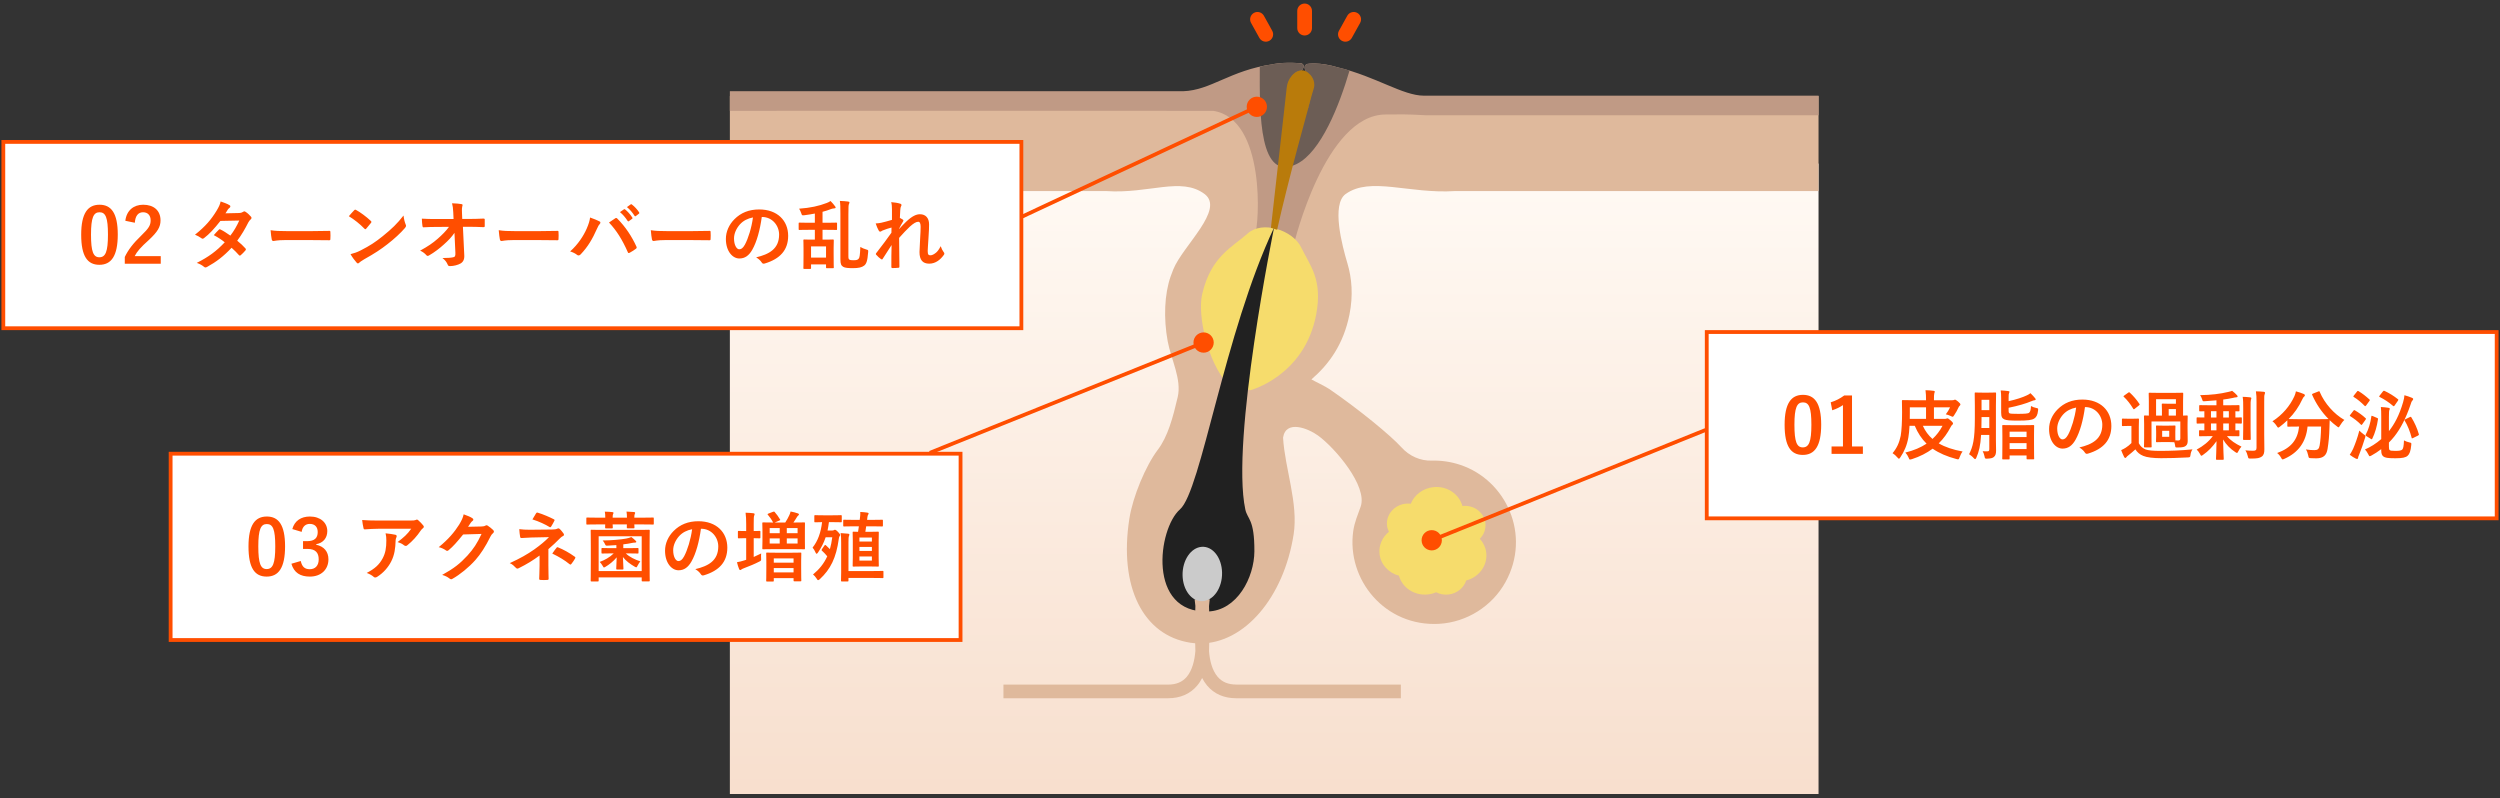 <svg width="526" height="168" viewBox="0 0 526 168" fill="none" xmlns="http://www.w3.org/2000/svg">
<rect x="0" y="0" width="526" height="168" fill="#333333" stroke="none"/>
<path d="M382.62 34.418H153.564V167.058H382.62V34.418Z" fill="url(#paint0_linear_858_12878)"/>
<path d="M283.132 40.819C288.3 37.099 296.428 40.819 306.108 40.203H382.62V20.211H311.204C299.876 20.211 286.428 20.707 279.388 25.403C279.412 25.435 270.26 25.675 270.092 23.467C269.956 21.715 241.356 20.211 236.716 20.211H153.564V40.203H232.764C241.692 40.819 248.54 37.139 253.436 40.819C257.772 44.075 248.884 51.675 246.852 56.699C246.66 57.179 246.468 57.675 246.292 58.187C245.012 61.875 244.78 66.891 245.684 71.819C246.38 75.587 248.668 79.819 247.788 83.547C246.78 87.851 245.724 91.827 243.62 94.603C241.044 98.003 238.34 104.491 237.62 109.123C235.38 123.459 240.484 133.675 250.436 135.227C251.116 135.331 251.812 135.387 252.5 135.387C261.82 135.387 270.1 125.731 272.18 112.435C273.204 105.907 270.332 98.587 269.956 92.075C270.556 88.235 275.292 90.155 277.332 91.651C280.916 94.267 287.788 102.299 286.284 106.595C285.708 108.235 284.988 109.883 284.724 111.715C283.268 121.947 291.428 131.923 302.828 131.251C308.612 130.907 313.932 127.563 316.74 122.499C322.236 112.595 316.924 101.011 307.204 97.795C305.212 97.139 303.212 96.859 301.26 96.915C298.812 96.987 296.524 95.947 294.876 94.131C292.556 91.571 285.9 86.123 279.732 81.883C278.876 81.291 276.476 80.163 275.924 79.827C279.668 76.603 282.676 72.411 283.924 66.195C284.732 62.163 284.436 58.539 283.492 55.387C282.412 51.763 280.068 43.019 283.132 40.811V40.819ZM266.276 53.251C266.332 53.179 266.372 53.115 266.428 53.043C266.372 53.251 266.324 53.387 266.276 53.251Z" fill="#DFB99C"/>
<path d="M299.596 20.13C295.172 20.13 289.556 16.138 281.556 14.194H281.572C277.484 12.97 275.084 13.442 275.084 13.442C273.924 13.826 274.82 15.114 274.82 15.114C276.132 15.698 276.268 17.338 276.372 17.874L275.18 22.906L270.444 22.762L270.996 17.946C270.996 17.946 271.852 14.778 273.82 14.922C273.82 14.922 274.9 13.762 273.82 13.322C273.82 13.322 270.652 12.962 267.74 13.506L267.756 13.522C258.78 14.802 254.796 19.01 248.916 19.194H153.564V23.322C153.564 23.322 255.012 23.282 255.26 23.322C266.348 25.01 264.996 47.25 264.012 49.578L272.244 51.37C272.244 51.37 278.748 24.114 291.532 24.09C294.884 24.09 295.268 23.978 300.124 24.258H382.628V20.13H299.596Z" fill="#C09A85"/>
<path d="M272.868 34.482C277.916 31.962 281.78 22.242 283.94 14.85C282.82 14.474 282.78 14.498 281.548 14.202H281.564C277.476 12.978 275.076 13.45 275.076 13.45C273.916 13.834 274.812 15.122 274.812 15.122C276.124 15.706 276.26 17.346 276.364 17.882L275.172 22.914L270.436 22.77L270.988 17.954C270.988 17.954 271.844 14.786 273.812 14.93C273.812 14.93 274.892 13.77 273.812 13.33C273.812 13.33 270.644 12.97 267.732 13.514L267.748 13.53C266.796 13.666 265.908 13.842 265.06 14.034C265.004 24.162 264.932 38.45 272.876 34.482H272.868Z" fill="#6C5D55"/>
<path d="M312.54 110.147C312.316 107.867 310.172 106.219 307.764 106.451C307.74 106.451 307.716 106.459 307.684 106.459C307.004 103.939 304.468 102.211 301.628 102.491C299.388 102.715 297.58 104.123 296.828 105.987C296.492 105.947 296.148 105.931 295.796 105.971C293.38 106.211 291.604 108.251 291.828 110.523C291.876 111.011 292.02 111.467 292.228 111.883C290.868 112.995 290.068 114.691 290.252 116.499C290.476 118.763 292.156 120.547 294.34 121.123C295.028 123.635 297.564 125.355 300.388 125.075C301.02 125.011 301.612 124.843 302.156 124.611C302.908 124.995 303.78 125.187 304.7 125.091C306.524 124.907 307.988 123.699 308.492 122.131C311.14 121.443 312.98 119.043 312.716 116.379C312.604 115.219 312.1 114.187 311.348 113.371C312.188 112.523 312.652 111.363 312.532 110.131L312.54 110.147Z" fill="#F6DC6C"/>
<path d="M263.092 82.099C263.092 82.099 274.508 79.099 276.932 66.139C278.308 58.747 275.628 55.915 273.772 52.067C271.996 48.387 265.612 46.371 262.556 49.091C259.244 52.043 254.788 53.923 252.94 61.875C251.884 66.435 254.172 76.235 258.124 80.563L263.092 82.099Z" fill="#F6DC6C"/>
<path d="M268.076 47.859C257.54 70.195 252.732 103.267 248.26 107.179C243.612 111.243 241.34 129.035 254.124 128.659C260.284 128.475 263.9 121.523 263.924 115.979C263.948 109.115 262.468 109.323 262.012 107.179C258.916 92.659 268.076 47.859 268.076 47.859Z" fill="#212121"/>
<path d="M260.14 144.033C258.42 144.033 257.124 143.497 256.188 142.393C254.996 140.985 254.524 138.905 254.38 137.001C254.468 135.761 254.444 128.433 254.38 127.537C254.444 126.689 254.532 126.129 254.532 126.113L254.244 126.065C254.212 125.833 254.188 125.681 254.18 125.641L252.94 125.849L251.7 125.641C251.7 125.641 251.668 125.833 251.636 126.065L251.348 126.113C251.404 126.457 251.46 126.929 251.508 127.473C251.444 128.369 251.42 135.713 251.508 136.961C251.348 138.937 250.86 141.025 249.7 142.393C248.764 143.505 247.468 144.041 245.74 144.041H211.124V146.913H245.74C248.324 146.913 250.388 146.017 251.884 144.249C252.3 143.761 252.636 143.225 252.932 142.657C253.228 143.225 253.572 143.761 253.98 144.249C255.476 146.017 257.548 146.913 260.124 146.913H294.74V144.041H260.124L260.14 144.033Z" fill="#DFB99C"/>
<path d="M257.124 120.498C257.18 123.658 255.364 126.33 253.068 126.482C250.772 126.634 248.868 124.194 248.812 121.034C248.756 117.874 250.572 115.202 252.868 115.05C255.164 114.898 257.068 117.338 257.124 120.498Z" fill="#CBCBCB"/>
<path d="M276.524 17.834C276.532 17.162 276.308 16.522 275.868 15.954C275.572 15.57 275.076 15.122 274.636 14.938C273.596 14.506 272.484 15.114 271.804 15.922C271.132 16.706 270.836 17.482 270.716 18.506C270.66 19.01 270.604 19.522 270.548 20.026C270.372 21.594 270.196 23.17 270.02 24.738C269.788 26.762 269.564 28.786 269.332 30.81C269.092 32.938 268.852 35.066 268.612 37.194C268.396 39.082 268.188 40.97 267.972 42.858C267.828 44.162 267.676 45.466 267.532 46.762C267.492 47.154 267.444 47.538 267.404 47.93L268.708 48.346C269.332 45.53 270.012 42.722 270.716 39.922C271.452 36.978 272.212 34.05 272.996 31.114C273.668 28.578 274.356 26.05 275.052 23.514C275.492 21.914 275.884 20.29 276.388 18.714C276.484 18.41 276.532 18.114 276.54 17.826L276.524 17.834Z" fill="#B97B0B"/>
<path d="M274.492 0.746C273.636 0.746 272.94 1.442 272.94 2.298V5.914C272.94 6.77 273.636 7.466 274.492 7.466C275.348 7.466 276.044 6.77 276.044 5.914V2.298C276.044 1.442 275.348 0.746 274.492 0.746Z" fill="#FF4E00"/>
<path d="M285.572 2.715C284.828 2.299 283.884 2.571 283.468 3.315L281.716 6.475C281.3 7.219 281.572 8.163 282.316 8.579C283.06 8.995 284.004 8.723 284.42 7.979L286.172 4.819C286.588 4.075 286.316 3.131 285.572 2.715Z" fill="#FF4E00"/>
<path d="M263.82 2.715C264.564 2.299 265.508 2.571 265.924 3.315L267.676 6.475C268.092 7.219 267.82 8.163 267.076 8.579C266.332 8.995 265.388 8.723 264.972 7.979L263.22 4.819C262.804 4.075 263.076 3.131 263.82 2.715Z" fill="#FF4E00"/>
<rect x="-0.4" y="0.4" width="166.2" height="39.2" transform="matrix(-1 0 0 1 524.9 69.459)" fill="white"/>
<rect x="-0.4" y="0.4" width="166.2" height="39.2" transform="matrix(-1 0 0 1 524.9 69.459)" stroke="#FF4E00" stroke-width="0.8"/>
<path d="M379.339 83.075C381.803 83.075 383.179 84.835 383.179 89.347C383.179 93.875 381.803 95.715 379.307 95.715C376.795 95.715 375.483 93.907 375.483 89.379C375.483 84.851 376.875 83.075 379.339 83.075ZM379.339 84.659C378.091 84.659 377.547 85.747 377.547 89.363C377.547 92.963 378.043 94.131 379.307 94.131C380.603 94.131 381.115 92.947 381.115 89.363C381.115 85.763 380.619 84.659 379.339 84.659ZM389.663 83.203V93.939H391.951V95.491H385.359V93.939H387.759V85.235C387.151 85.651 386.383 86.035 385.503 86.323L385.183 84.643C386.239 84.339 387.183 83.827 388.031 83.203H389.663ZM406.901 88.131H409.189C409.381 88.131 409.477 88.099 409.541 88.067C409.605 88.035 409.669 88.019 409.733 88.019C409.877 88.019 409.989 88.099 410.405 88.451C410.805 88.787 410.917 88.979 410.917 89.091C410.917 89.203 410.885 89.267 410.773 89.363C410.629 89.475 410.565 89.571 410.421 89.843C409.749 91.139 408.933 92.291 407.909 93.283C409.269 94.083 410.933 94.627 412.933 94.995C412.677 95.315 412.453 95.779 412.293 96.227C412.133 96.691 412.117 96.707 411.621 96.579C409.637 96.051 407.989 95.347 406.629 94.403C405.397 95.315 403.941 96.067 402.245 96.611C402.069 96.659 401.957 96.691 401.877 96.691C401.733 96.691 401.685 96.595 401.573 96.291C401.397 95.891 401.173 95.523 400.885 95.219C402.693 94.771 404.165 94.131 405.349 93.347C404.309 92.323 403.493 91.091 402.869 89.587H401.765C401.717 90.531 401.637 91.379 401.525 92.003C401.237 93.667 400.661 94.995 399.829 96.227C399.685 96.419 399.621 96.515 399.525 96.515C399.461 96.515 399.381 96.435 399.221 96.259C398.901 95.875 398.549 95.571 398.197 95.347C399.077 94.307 399.605 93.187 399.909 91.699C400.101 90.595 400.197 88.739 400.197 86.707C400.197 85.187 400.165 84.467 400.165 84.371C400.165 84.195 400.181 84.179 400.341 84.179C400.453 84.179 401.205 84.211 402.725 84.211H405.237C405.237 83.347 405.221 82.851 405.125 82.099C405.733 82.115 406.293 82.147 406.837 82.227C406.997 82.243 407.077 82.307 407.077 82.387C407.077 82.531 406.997 82.675 406.965 82.803C406.917 83.027 406.901 83.331 406.901 84.211H410.725C410.917 84.211 411.045 84.195 411.125 84.147C411.205 84.099 411.269 84.083 411.317 84.083C411.429 84.083 411.637 84.195 411.973 84.483C412.357 84.803 412.469 84.979 412.469 85.091C412.469 85.187 412.437 85.251 412.341 85.347C412.213 85.459 412.117 85.603 412.037 85.795C411.861 86.195 411.509 86.867 411.157 87.363C411.013 87.587 410.949 87.683 410.837 87.683C410.741 87.683 410.645 87.635 410.453 87.539C410.085 87.363 409.733 87.251 409.397 87.171C409.733 86.755 410.069 86.211 410.293 85.699H406.901V88.131ZM401.829 85.699V86.915C401.829 87.331 401.829 87.731 401.813 88.131H405.237V85.699H401.829ZM408.709 89.587H404.565C405.061 90.691 405.733 91.603 406.597 92.355C407.461 91.555 408.149 90.643 408.709 89.587ZM419.941 85.395V92.595C419.941 93.347 419.973 94.163 419.973 94.803C419.973 95.395 419.877 95.859 419.509 96.147C419.269 96.355 418.933 96.467 418.149 96.499C417.653 96.515 417.637 96.515 417.541 96.019C417.461 95.603 417.317 95.219 417.157 94.931C417.557 94.963 417.877 94.979 418.117 94.963C418.469 94.963 418.549 94.819 418.549 94.467V91.507H416.821C416.693 93.747 416.373 95.043 415.813 96.323C415.733 96.499 415.653 96.595 415.557 96.595C415.493 96.595 415.397 96.531 415.285 96.403C415.013 96.083 414.549 95.715 414.293 95.571C415.077 94.003 415.509 92.595 415.509 88.019V85.395C415.509 83.731 415.477 82.867 415.477 82.771C415.477 82.595 415.493 82.579 415.669 82.579C415.765 82.579 416.053 82.611 417.045 82.611H418.405C419.381 82.611 419.685 82.579 419.781 82.579C419.957 82.579 419.973 82.595 419.973 82.771C419.973 82.867 419.941 83.731 419.941 85.395ZM416.885 90.051H418.549V87.747H416.917V88.035C416.917 88.771 416.901 89.443 416.885 90.051ZM418.549 84.115H416.917V86.291H418.549V84.115ZM422.645 96.659H421.445C421.285 96.659 421.269 96.643 421.269 96.499C421.269 96.403 421.301 95.923 421.301 93.395V91.795C421.301 90.211 421.269 89.715 421.269 89.619C421.269 89.443 421.285 89.427 421.445 89.427C421.557 89.427 422.005 89.459 423.317 89.459H425.941C427.253 89.459 427.701 89.427 427.813 89.427C427.973 89.427 427.989 89.443 427.989 89.619C427.989 89.715 427.957 90.211 427.957 91.571V93.379C427.957 95.907 427.989 96.387 427.989 96.483C427.989 96.627 427.973 96.643 427.813 96.643H426.565C426.405 96.643 426.389 96.627 426.389 96.483V95.827H422.821V96.499C422.821 96.643 422.805 96.659 422.645 96.659ZM422.821 94.483H426.389V93.235H422.821V94.483ZM422.821 90.819V91.955H426.389V90.819H422.821ZM422.613 85.795V86.371C422.613 86.691 422.645 86.899 422.853 86.979C423.061 87.043 423.445 87.075 424.613 87.075C425.957 87.075 426.741 87.027 426.933 86.835C427.205 86.579 427.285 86.147 427.317 85.427C427.621 85.603 428.021 85.763 428.453 85.843C428.869 85.923 428.853 85.955 428.805 86.387C428.709 87.331 428.437 87.795 427.973 88.083C427.509 88.371 426.597 88.499 424.629 88.499C422.853 88.499 422.149 88.435 421.685 88.227C421.269 88.019 421.045 87.731 421.045 86.819V83.795C421.045 83.091 421.013 82.547 420.949 82.147C421.509 82.163 421.973 82.211 422.469 82.275C422.693 82.291 422.789 82.339 422.789 82.435C422.789 82.563 422.741 82.643 422.693 82.739C422.629 82.883 422.613 83.075 422.613 83.715V84.403C424.181 84.067 425.621 83.587 426.469 83.171C426.773 83.027 426.981 82.915 427.205 82.723C427.621 83.123 427.925 83.459 428.197 83.795C428.277 83.907 428.309 83.955 428.309 84.035C428.309 84.131 428.213 84.195 428.085 84.211C427.909 84.227 427.717 84.275 427.349 84.435C426.357 84.867 424.613 85.395 422.613 85.795ZM438.741 85.651H438.677C438.309 88.371 437.637 90.867 436.677 92.547C435.989 93.747 435.157 94.387 433.957 94.387C432.549 94.387 431.125 92.883 431.125 90.275C431.125 88.739 431.781 87.267 432.933 86.115C434.277 84.771 435.973 84.067 438.133 84.067C441.973 84.067 444.229 86.435 444.229 89.619C444.229 92.595 442.549 94.467 439.301 95.443C438.965 95.539 438.821 95.475 438.613 95.155C438.437 94.883 438.101 94.515 437.493 94.147C440.197 93.507 442.325 92.387 442.325 89.363C442.325 87.459 440.885 85.651 438.741 85.651ZM436.821 85.747C435.701 85.971 434.805 86.419 434.085 87.203C433.317 88.067 432.837 89.139 432.837 90.163C432.837 91.635 433.429 92.451 433.925 92.451C434.341 92.451 434.693 92.243 435.125 91.475C435.829 90.179 436.549 87.875 436.821 85.747ZM455.045 89.555H456.277C457.173 89.555 457.429 89.523 457.541 89.523C457.701 89.523 457.717 89.539 457.717 89.715C457.717 89.811 457.685 90.083 457.685 90.771V91.811C457.685 92.227 457.685 92.483 457.701 92.659C457.925 92.675 458.085 92.675 458.325 92.675C458.597 92.675 458.741 92.563 458.741 92.211V88.675H452.677V92.211C452.677 93.395 452.709 93.859 452.709 93.955C452.709 94.115 452.693 94.131 452.533 94.131H451.285C451.109 94.131 451.093 94.115 451.093 93.955C451.093 93.843 451.125 93.411 451.125 92.195V89.219C451.125 88.163 451.093 87.683 451.093 87.587C451.093 87.427 451.109 87.411 451.285 87.411C451.333 87.411 451.573 87.427 452.117 87.443V84.403C452.117 83.411 452.085 82.915 452.085 82.803C452.085 82.643 452.101 82.627 452.277 82.627C452.373 82.627 452.853 82.659 454.213 82.659H457.237C458.597 82.659 459.061 82.627 459.173 82.627C459.333 82.627 459.349 82.643 459.349 82.803C459.349 82.899 459.317 83.411 459.317 84.403V87.443C459.813 87.427 460.053 87.411 460.117 87.411C460.277 87.411 460.293 87.427 460.293 87.587C460.293 87.683 460.261 88.163 460.261 89.139V90.147C460.261 91.491 460.293 92.003 460.293 92.659C460.293 93.091 460.261 93.491 459.925 93.779C459.621 94.035 459.269 94.147 458.197 94.147C457.717 94.147 457.701 94.163 457.653 93.811C457.605 93.507 457.557 93.267 457.477 93.043C457.333 93.043 457.045 93.011 456.277 93.011H455.045C454.165 93.011 453.909 93.043 453.797 93.043C453.637 93.043 453.621 93.027 453.621 92.867C453.621 92.755 453.653 92.483 453.653 91.811V90.771C453.653 90.083 453.621 89.811 453.621 89.715C453.621 89.539 453.637 89.523 453.797 89.523C453.909 89.523 454.165 89.555 455.045 89.555ZM457.813 83.987H453.637V87.443H454.869V86.211C454.869 85.507 454.837 85.187 454.837 85.091C454.837 84.931 454.853 84.915 455.013 84.915C455.125 84.915 455.477 84.947 456.213 84.947H457.813V83.987ZM456.293 87.443H457.813V86.067H456.293V87.443ZM454.917 90.643V91.907H456.405V90.643H454.917ZM450.005 89.795V93.251C450.341 93.907 450.789 94.291 451.429 94.563C452.005 94.771 453.045 94.867 454.437 94.867C456.501 94.867 458.901 94.787 461.301 94.547C461.061 94.883 460.933 95.283 460.885 95.699C460.805 96.211 460.805 96.211 460.293 96.243C458.261 96.355 456.357 96.403 454.693 96.403C453.045 96.403 451.717 96.243 450.949 95.923C450.213 95.619 449.701 95.203 449.285 94.547C448.805 94.995 448.261 95.443 447.733 95.859C447.557 95.987 447.461 96.083 447.381 96.211C447.317 96.307 447.237 96.355 447.157 96.355C447.077 96.355 446.997 96.291 446.917 96.147C446.693 95.699 446.517 95.283 446.293 94.707C446.693 94.515 446.917 94.403 447.253 94.195C447.669 93.939 448.085 93.587 448.453 93.219V89.619H447.765C446.933 89.619 446.725 89.651 446.645 89.651C446.469 89.651 446.453 89.635 446.453 89.459V88.243C446.453 88.083 446.469 88.067 446.645 88.067C446.725 88.067 446.933 88.099 447.765 88.099H448.709C449.541 88.099 449.781 88.067 449.861 88.067C450.021 88.067 450.037 88.083 450.037 88.243C450.037 88.339 450.005 88.803 450.005 89.795ZM450.037 85.299L449.157 86.003C449.077 86.067 449.013 86.115 448.965 86.115C448.917 86.115 448.869 86.067 448.821 85.987C448.245 85.027 447.573 84.163 446.853 83.491C446.725 83.379 446.757 83.347 446.933 83.219L447.765 82.627C447.861 82.563 447.909 82.531 447.957 82.531C448.005 82.531 448.053 82.563 448.117 82.611C448.853 83.299 449.541 84.083 450.133 84.979C450.229 85.123 450.213 85.155 450.037 85.299ZM468.901 91.763H468.549C469.301 92.675 470.293 93.331 471.605 93.971C471.349 94.243 471.141 94.547 470.917 94.995C470.805 95.203 470.757 95.299 470.661 95.299C470.581 95.299 470.485 95.235 470.309 95.123C469.253 94.435 468.405 93.571 467.733 92.467C467.765 94.531 467.877 96.307 467.877 96.579C467.877 96.723 467.861 96.739 467.701 96.739H466.421C466.261 96.739 466.245 96.723 466.245 96.579C466.245 96.323 466.341 94.707 466.357 92.819C465.525 94.003 464.613 94.947 463.525 95.699C463.349 95.827 463.253 95.891 463.173 95.891C463.077 95.891 463.013 95.779 462.885 95.523C462.661 95.107 462.421 94.819 462.181 94.595C463.605 93.811 464.693 92.947 465.573 91.763H464.949C463.461 91.763 462.949 91.795 462.853 91.795C462.693 91.795 462.677 91.779 462.677 91.619V90.691C462.677 90.531 462.693 90.515 462.853 90.515C462.917 90.515 463.189 90.531 463.797 90.547V89.091C462.789 89.107 462.405 89.123 462.325 89.123C462.181 89.123 462.165 89.107 462.165 88.931V87.987C462.165 87.827 462.181 87.811 462.325 87.811C462.405 87.811 462.789 87.843 463.797 87.843V86.531C463.205 86.531 462.949 86.547 462.885 86.547C462.725 86.547 462.709 86.531 462.709 86.371V85.427C462.709 85.251 462.725 85.235 462.885 85.235C462.981 85.235 463.493 85.267 464.981 85.267H466.341V84.227C465.541 84.307 464.693 84.371 463.845 84.419C463.461 84.435 463.461 84.435 463.333 84.035C463.221 83.667 463.061 83.363 462.901 83.139C465.253 83.107 467.125 82.867 468.805 82.467C469.189 82.387 469.381 82.323 469.637 82.227C470.005 82.483 470.437 82.899 470.677 83.171C470.757 83.267 470.789 83.331 470.789 83.443C470.789 83.539 470.677 83.603 470.453 83.603C470.277 83.603 470.085 83.651 469.829 83.715C469.189 83.859 468.485 83.971 467.765 84.067V85.267H468.917C470.405 85.267 470.917 85.235 471.013 85.235C471.173 85.235 471.189 85.251 471.189 85.427V86.371C471.189 86.531 471.173 86.547 471.013 86.547C470.949 86.547 470.757 86.531 470.325 86.531V87.843C471.125 87.843 471.429 87.811 471.509 87.811C471.669 87.811 471.685 87.827 471.685 87.987V88.931C471.685 89.107 471.669 89.123 471.509 89.123C471.429 89.123 471.125 89.107 470.325 89.091V90.547C470.741 90.531 470.933 90.515 470.997 90.515C471.157 90.515 471.173 90.531 471.173 90.691V91.619C471.173 91.779 471.157 91.795 470.997 91.795C470.901 91.795 470.389 91.763 468.901 91.763ZM467.765 90.547H468.949V89.091H467.765V90.547ZM465.189 90.547H466.341V89.091H465.189V90.547ZM467.765 86.515V87.843H468.949V86.515H467.765ZM465.189 87.843H466.341V86.515H465.189V87.843ZM476.389 84.579V91.331C476.389 92.451 476.421 93.715 476.421 94.515C476.421 95.299 476.309 95.763 475.845 96.083C475.397 96.371 475.029 96.483 473.525 96.483C473.045 96.483 473.045 96.467 472.933 95.971C472.821 95.507 472.645 95.059 472.421 94.755C473.061 94.819 473.525 94.835 474.069 94.835C474.581 94.835 474.773 94.707 474.773 94.195V84.611C474.773 83.571 474.757 83.075 474.645 82.339C475.237 82.355 475.765 82.371 476.325 82.435C476.485 82.451 476.565 82.531 476.565 82.611C476.565 82.755 476.517 82.851 476.485 82.963C476.389 83.155 476.389 83.491 476.389 84.579ZM471.973 90.275V85.859C471.973 84.803 471.973 84.243 471.861 83.491C472.453 83.507 472.917 83.539 473.461 83.603C473.621 83.619 473.685 83.683 473.685 83.779C473.685 83.907 473.621 84.019 473.589 84.131C473.525 84.355 473.525 84.675 473.525 85.843V90.275C473.525 91.619 473.557 92.275 473.557 92.371C473.557 92.547 473.541 92.563 473.381 92.563H472.117C471.957 92.563 471.941 92.547 471.941 92.371C471.941 92.275 471.973 91.619 471.973 90.275ZM486.629 82.819L487.765 82.371C487.973 82.275 488.005 82.291 488.069 82.451C489.109 84.899 491.077 87.107 493.253 88.355C492.965 88.611 492.597 89.091 492.325 89.555C492.181 89.795 492.117 89.907 492.021 89.907C491.941 89.907 491.845 89.827 491.685 89.699C491.141 89.299 490.629 88.867 490.165 88.403C490.133 88.867 490.133 89.427 490.117 89.987C490.069 91.699 489.957 92.979 489.717 94.467C489.509 95.731 488.901 96.435 487.333 96.435C486.933 96.435 486.629 96.435 486.245 96.403C485.749 96.371 485.765 96.371 485.653 95.843C485.541 95.299 485.381 94.867 485.157 94.563C485.957 94.675 486.421 94.707 486.981 94.707C487.653 94.707 487.925 94.451 488.053 93.715C488.213 92.787 488.325 91.555 488.357 89.747H485.509C485.205 92.947 483.605 95.219 480.645 96.531C480.469 96.611 480.357 96.659 480.261 96.659C480.133 96.659 480.085 96.547 479.925 96.275C479.717 95.891 479.413 95.539 479.109 95.315C482.021 94.259 483.429 92.563 483.733 89.747H483.541C482.037 89.747 481.525 89.779 481.429 89.779C481.269 89.779 481.253 89.763 481.253 89.603V88.435C480.757 88.915 480.245 89.347 479.701 89.763C479.525 89.891 479.429 89.971 479.349 89.971C479.237 89.971 479.173 89.859 479.013 89.619C478.757 89.219 478.389 88.819 478.117 88.643C480.277 87.251 481.829 85.363 482.741 83.363C482.885 83.043 482.981 82.739 483.061 82.339C483.637 82.483 484.293 82.707 484.725 82.899C484.901 82.979 484.949 83.059 484.949 83.171C484.949 83.267 484.901 83.331 484.821 83.411C484.661 83.539 484.565 83.683 484.453 83.923C483.653 85.651 482.677 87.011 481.525 88.163C481.749 88.179 482.309 88.195 483.541 88.195H487.845C489.237 88.195 489.765 88.179 489.925 88.163C488.437 86.659 487.285 84.915 486.485 83.091C486.421 82.915 486.453 82.899 486.629 82.819ZM501.013 92.387V87.699C501.013 86.787 500.997 86.147 500.933 85.635C501.509 85.667 502.021 85.715 502.501 85.795C502.725 85.827 502.805 85.907 502.805 85.987C502.805 86.083 502.773 86.179 502.725 86.275C502.661 86.419 502.629 86.723 502.629 87.699V90.707C503.781 89.267 504.805 87.379 505.605 84.643C505.781 84.019 505.877 83.555 505.893 83.155C506.453 83.315 506.965 83.475 507.477 83.699C507.637 83.763 507.733 83.843 507.733 83.955C507.733 84.067 507.685 84.163 507.557 84.291C507.397 84.467 507.301 84.707 507.189 85.107C506.197 88.035 505.077 90.163 503.797 91.795C503.429 92.259 503.045 92.691 502.629 93.107V94.003C502.629 94.419 502.677 94.595 502.789 94.691C502.949 94.819 503.157 94.867 504.005 94.867C504.805 94.867 505.189 94.787 505.413 94.611C505.637 94.403 505.749 93.907 505.797 92.659C506.149 92.851 506.517 92.995 506.965 93.091C507.365 93.171 507.365 93.203 507.333 93.603C507.221 94.915 506.949 95.555 506.565 95.891C506.149 96.259 505.493 96.419 503.989 96.419C502.245 96.419 501.829 96.291 501.477 96.051C501.189 95.827 501.013 95.507 501.013 94.803V94.499C500.341 95.011 499.653 95.459 498.981 95.827C498.789 95.923 498.677 95.987 498.597 95.987C498.485 95.987 498.421 95.875 498.293 95.603C498.101 95.187 497.845 94.851 497.589 94.563C498.757 94.067 499.941 93.315 501.013 92.387ZM494.389 95.683C494.661 95.267 494.853 94.947 495.093 94.435C495.493 93.507 496.005 92.163 496.405 90.595C496.629 90.835 496.965 91.123 497.317 91.379C497.749 91.683 497.749 91.683 497.605 92.131C497.237 93.331 496.789 94.643 496.341 95.715C496.229 95.971 496.149 96.195 496.133 96.339C496.117 96.467 496.069 96.563 495.957 96.563C495.877 96.563 495.797 96.547 495.653 96.483C495.269 96.291 494.837 96.035 494.389 95.683ZM498.821 92.339L497.893 91.763C497.701 91.651 497.685 91.587 497.749 91.443C498.357 90.339 498.741 88.979 498.933 87.619C498.949 87.443 498.997 87.443 499.221 87.539L500.149 87.939C500.341 88.019 500.357 88.035 500.325 88.227C500.133 89.619 499.701 91.171 499.125 92.307C499.077 92.387 499.045 92.419 498.997 92.419C498.965 92.419 498.901 92.403 498.821 92.339ZM506.101 88.211L507.045 87.747C507.205 87.667 507.253 87.651 507.349 87.811C508.005 88.867 508.565 90.083 508.917 91.331C508.965 91.507 508.933 91.539 508.741 91.651L507.701 92.163C507.477 92.275 507.445 92.275 507.413 92.115C507.093 90.835 506.533 89.459 505.957 88.515C505.877 88.371 505.893 88.307 506.101 88.211ZM500.677 83.235L501.381 82.339C501.509 82.195 501.541 82.179 501.701 82.243C502.725 82.723 503.653 83.299 504.517 83.987C504.581 84.035 504.613 84.083 504.613 84.131C504.613 84.163 504.581 84.227 504.517 84.323L503.829 85.315C503.701 85.491 503.637 85.507 503.509 85.411C502.629 84.643 501.669 84.019 500.677 83.523C500.533 83.443 500.533 83.411 500.677 83.235ZM495.237 83.235L495.925 82.371C496.053 82.211 496.101 82.227 496.229 82.291C497.077 82.803 497.797 83.379 498.533 84.051C498.661 84.163 498.661 84.179 498.517 84.371L497.829 85.315C497.701 85.475 497.637 85.507 497.525 85.395C496.821 84.675 496.037 84.019 495.253 83.539C495.173 83.491 495.141 83.459 495.141 83.411C495.141 83.379 495.173 83.315 495.237 83.235ZM494.501 87.267L495.173 86.403C495.269 86.275 495.333 86.259 495.477 86.339C496.245 86.787 497.077 87.379 497.717 87.987C497.845 88.099 497.829 88.131 497.701 88.323L497.045 89.235C496.901 89.427 496.853 89.459 496.725 89.331C496.069 88.659 495.269 88.051 494.501 87.571C494.437 87.523 494.389 87.491 494.389 87.443C494.389 87.411 494.437 87.347 494.501 87.267Z" fill="#FF4E00"/>
<path d="M303.369 113.673C303.369 114.851 302.414 115.806 301.236 115.806C300.058 115.806 299.103 114.851 299.103 113.673C299.103 112.494 300.058 111.539 301.236 111.539C302.414 111.539 303.369 112.494 303.369 113.673ZM358.986 90.844L301.386 114.044L301.087 113.302L358.687 90.102L358.986 90.844Z" fill="#FF4E00"/>
<rect x="-0.4" y="0.4" width="214.2" height="39.2" transform="matrix(-1 0 0 1 214.5 29.459)" fill="white"/>
<rect x="-0.4" y="0.4" width="214.2" height="39.2" transform="matrix(-1 0 0 1 214.5 29.459)" stroke="#FF4E00" stroke-width="0.8"/>
<path d="M20.939 43.075C23.403 43.075 24.779 44.835 24.779 49.347C24.779 53.875 23.403 55.715 20.907 55.715C18.395 55.715 17.083 53.907 17.083 49.379C17.083 44.851 18.475 43.075 20.939 43.075ZM20.939 44.659C19.691 44.659 19.147 45.747 19.147 49.363C19.147 52.963 19.643 54.131 20.907 54.131C22.203 54.131 22.715 52.947 22.715 49.363C22.715 45.763 22.219 44.659 20.939 44.659ZM28.367 46.867L26.367 46.451C26.639 44.259 28.127 43.075 30.127 43.075C32.319 43.075 33.775 44.259 33.775 46.371C33.775 47.731 33.183 48.755 31.311 50.499C29.631 52.003 28.831 52.899 28.335 53.891H33.823V55.491H26.255V54.067C26.975 52.563 27.999 51.219 29.743 49.539C31.343 48.003 31.695 47.363 31.695 46.355C31.695 45.283 31.071 44.659 30.095 44.659C29.087 44.659 28.463 45.411 28.367 46.867ZM47.445 44.883L50.261 44.819C50.725 44.803 50.933 44.707 51.141 44.579C51.253 44.499 51.333 44.467 51.413 44.467C51.493 44.467 51.589 44.515 51.701 44.595C52.053 44.803 52.501 45.235 52.789 45.571C52.885 45.667 52.917 45.763 52.917 45.859C52.917 45.955 52.869 46.051 52.741 46.163C52.581 46.307 52.421 46.467 52.261 46.771C51.573 48.131 50.821 49.443 49.909 50.643C50.565 51.171 51.173 51.731 51.637 52.259C51.701 52.323 51.733 52.403 51.733 52.483C51.733 52.547 51.701 52.627 51.637 52.691C51.413 52.963 50.917 53.475 50.645 53.699C50.581 53.747 50.517 53.779 50.453 53.779C50.405 53.779 50.341 53.747 50.277 53.683C49.893 53.235 49.253 52.595 48.725 52.131C47.093 53.891 45.445 55.139 43.621 56.131C43.477 56.211 43.349 56.275 43.221 56.275C43.125 56.275 43.029 56.227 42.917 56.131C42.405 55.715 41.957 55.507 41.397 55.315C43.877 54.051 45.477 52.899 47.285 50.979C46.677 50.483 45.957 49.987 44.981 49.475C45.333 49.091 45.669 48.675 46.037 48.339C46.101 48.275 46.165 48.227 46.245 48.227C46.293 48.227 46.341 48.259 46.405 48.291C46.981 48.563 47.685 49.027 48.469 49.571C49.237 48.579 49.829 47.539 50.341 46.403L46.373 46.483C45.061 48.163 44.021 49.267 42.949 50.083C42.837 50.163 42.741 50.227 42.629 50.227C42.549 50.227 42.453 50.195 42.373 50.115C41.973 49.827 41.557 49.603 41.029 49.379C43.269 47.603 44.469 46.131 45.557 44.355C46.069 43.491 46.277 43.059 46.421 42.387C46.965 42.579 47.797 42.851 48.293 43.171C48.421 43.235 48.469 43.331 48.469 43.427C48.469 43.539 48.389 43.667 48.277 43.747C48.133 43.843 48.021 43.971 47.941 44.083C47.813 44.307 47.717 44.467 47.445 44.883ZM65.653 50.515H59.893C58.309 50.515 57.701 50.707 57.541 50.707C57.349 50.707 57.221 50.611 57.173 50.371C57.093 50.003 56.997 49.251 56.933 48.435C57.973 48.595 58.773 48.627 60.389 48.627H65.541C66.757 48.627 67.989 48.595 69.221 48.579C69.461 48.563 69.509 48.611 69.509 48.803C69.541 49.283 69.541 49.827 69.509 50.307C69.509 50.499 69.445 50.563 69.221 50.547C68.021 50.531 66.837 50.515 65.653 50.515ZM73.397 45.491C73.749 45.059 74.213 44.563 74.517 44.243C74.581 44.163 74.661 44.115 74.741 44.115C74.805 44.115 74.869 44.147 74.949 44.195C75.765 44.627 77.093 45.603 78.005 46.467C78.101 46.563 78.149 46.627 78.149 46.691C78.149 46.755 78.117 46.819 78.053 46.899C77.813 47.219 77.285 47.859 77.061 48.099C76.981 48.179 76.933 48.227 76.869 48.227C76.805 48.227 76.741 48.179 76.661 48.099C75.701 47.107 74.549 46.195 73.397 45.491ZM73.749 53.475C74.565 53.251 75.061 53.107 75.909 52.675C77.861 51.667 78.901 50.995 80.517 49.699C82.469 48.115 83.541 47.091 84.901 45.347C84.997 46.147 85.141 46.691 85.349 47.219C85.397 47.331 85.429 47.427 85.429 47.523C85.429 47.667 85.349 47.795 85.173 48.003C84.325 48.995 82.949 50.275 81.493 51.395C80.165 52.435 78.821 53.331 76.661 54.531C75.941 54.963 75.733 55.123 75.589 55.267C75.493 55.363 75.397 55.427 75.301 55.427C75.221 55.427 75.125 55.363 75.029 55.251C74.629 54.803 74.133 54.147 73.749 53.475ZM95.813 53.187L95.621 48.995C94.997 49.891 94.341 50.595 93.365 51.459C92.549 52.211 91.317 53.155 90.341 53.699C90.197 53.795 90.085 53.843 89.973 53.843C89.877 53.843 89.781 53.795 89.701 53.683C89.381 53.299 88.837 52.915 88.389 52.739C90.021 51.843 91.029 51.171 92.117 50.211C93.061 49.379 93.829 48.611 94.469 47.731L91.669 47.747C90.837 47.747 89.941 47.779 89.109 47.827C88.965 47.843 88.901 47.731 88.885 47.555C88.821 47.251 88.789 46.595 88.757 46.003C89.717 46.067 90.661 46.083 91.621 46.083H95.429L95.365 44.659C95.333 43.859 95.253 43.283 95.109 42.771C95.973 42.803 96.629 42.851 97.125 42.947C97.285 42.979 97.333 43.043 97.333 43.139C97.333 43.203 97.301 43.283 97.269 43.379C97.221 43.571 97.157 43.827 97.205 44.851L97.253 46.067H98.645C99.765 46.067 100.565 46.035 101.749 45.987C101.909 45.987 101.989 46.067 101.989 46.179C102.005 46.627 102.005 47.123 101.989 47.571C101.989 47.699 101.925 47.795 101.765 47.795C100.597 47.747 99.685 47.715 98.693 47.715H97.397L97.685 53.731C97.733 54.579 97.445 55.107 96.917 55.427C96.373 55.747 95.445 55.987 94.709 55.987C94.405 55.987 94.293 55.923 94.213 55.715C93.957 55.123 93.685 54.755 93.093 54.291C94.293 54.275 94.805 54.243 95.349 54.131C95.717 54.051 95.845 53.891 95.813 53.187ZM113.653 50.515H107.893C106.309 50.515 105.701 50.707 105.541 50.707C105.349 50.707 105.221 50.611 105.173 50.371C105.093 50.003 104.997 49.251 104.933 48.435C105.973 48.595 106.773 48.627 108.389 48.627H113.541C114.757 48.627 115.989 48.595 117.221 48.579C117.461 48.563 117.509 48.611 117.509 48.803C117.541 49.283 117.541 49.827 117.509 50.307C117.509 50.499 117.445 50.563 117.221 50.547C116.021 50.531 114.837 50.515 113.653 50.515ZM119.957 52.899C121.637 51.411 122.789 49.587 123.429 48.131C123.861 47.155 124.101 46.339 124.149 45.763C124.965 46.051 125.685 46.339 126.133 46.579C126.277 46.643 126.325 46.739 126.325 46.835C126.325 46.947 126.261 47.059 126.165 47.155C125.989 47.331 125.861 47.555 125.605 48.131C124.661 50.259 123.717 51.891 122.181 53.507C122.037 53.667 121.893 53.747 121.733 53.747C121.605 53.747 121.493 53.699 121.365 53.587C121.045 53.331 120.533 53.075 119.957 52.899ZM128.133 46.819C128.709 46.435 129.141 46.131 129.413 45.955C129.493 45.891 129.573 45.859 129.637 45.859C129.717 45.859 129.781 45.891 129.877 45.987C131.621 47.731 132.965 49.811 133.893 51.859C133.941 51.939 133.957 52.003 133.957 52.083C133.957 52.179 133.909 52.259 133.797 52.339C133.493 52.579 132.981 52.915 132.469 53.187C132.261 53.283 132.149 53.251 132.085 53.043C130.901 50.371 129.717 48.499 128.133 46.819ZM130.437 44.627L131.285 44.035C131.365 43.971 131.429 43.987 131.525 44.067C132.021 44.451 132.597 45.091 133.045 45.779C133.109 45.875 133.109 45.955 132.997 46.035L132.325 46.531C132.213 46.611 132.133 46.595 132.053 46.483C131.573 45.747 131.061 45.139 130.437 44.627ZM131.909 43.571L132.709 42.995C132.805 42.931 132.853 42.947 132.949 43.027C133.541 43.475 134.117 44.115 134.469 44.675C134.533 44.771 134.549 44.867 134.421 44.963L133.781 45.459C133.653 45.555 133.573 45.507 133.509 45.411C133.077 44.723 132.565 44.115 131.909 43.571ZM145.653 50.515H139.893C138.309 50.515 137.701 50.707 137.541 50.707C137.349 50.707 137.221 50.611 137.173 50.371C137.093 50.003 136.997 49.251 136.933 48.435C137.973 48.595 138.773 48.627 140.389 48.627H145.541C146.757 48.627 147.989 48.595 149.221 48.579C149.461 48.563 149.509 48.611 149.509 48.803C149.541 49.283 149.541 49.827 149.509 50.307C149.509 50.499 149.445 50.563 149.221 50.547C148.021 50.531 146.837 50.515 145.653 50.515ZM160.341 45.651H160.277C159.909 48.371 159.237 50.867 158.277 52.547C157.589 53.747 156.757 54.387 155.557 54.387C154.149 54.387 152.725 52.883 152.725 50.275C152.725 48.739 153.381 47.267 154.533 46.115C155.877 44.771 157.573 44.067 159.733 44.067C163.573 44.067 165.829 46.435 165.829 49.619C165.829 52.595 164.149 54.467 160.901 55.443C160.565 55.539 160.421 55.475 160.213 55.155C160.037 54.883 159.701 54.515 159.093 54.147C161.797 53.507 163.925 52.387 163.925 49.363C163.925 47.459 162.485 45.651 160.341 45.651ZM158.421 45.747C157.301 45.971 156.405 46.419 155.685 47.203C154.917 48.067 154.437 49.139 154.437 50.163C154.437 51.635 155.029 52.451 155.525 52.451C155.941 52.451 156.293 52.243 156.725 51.475C157.429 50.179 158.149 47.875 158.421 45.747ZM171.445 48.355H170.245C168.789 48.355 168.293 48.387 168.213 48.387C168.053 48.387 168.037 48.371 168.037 48.211V47.011C168.037 46.851 168.053 46.835 168.213 46.835C168.293 46.835 168.789 46.867 170.245 46.867H171.445V44.931C170.757 45.075 170.037 45.171 169.253 45.283C168.741 45.331 168.741 45.331 168.613 44.947C168.453 44.467 168.293 44.163 168.133 43.907C170.485 43.747 172.325 43.331 173.941 42.707C174.261 42.579 174.517 42.467 174.741 42.291C175.141 42.675 175.461 43.075 175.701 43.411C175.781 43.507 175.813 43.587 175.813 43.683C175.813 43.779 175.701 43.843 175.525 43.843C175.349 43.843 175.077 43.907 174.885 43.971C174.277 44.211 173.669 44.403 173.061 44.563V46.867H173.893C175.349 46.867 175.845 46.835 175.941 46.835C176.101 46.835 176.117 46.851 176.117 47.011V48.211C176.117 48.371 176.101 48.387 175.941 48.387C175.845 48.387 175.349 48.355 173.893 48.355H173.061V50.419H173.445C174.709 50.419 175.141 50.387 175.237 50.387C175.413 50.387 175.429 50.403 175.429 50.563C175.429 50.675 175.397 51.107 175.397 52.131V53.555C175.397 55.747 175.429 56.147 175.429 56.243C175.429 56.419 175.413 56.435 175.237 56.435H173.973C173.813 56.435 173.797 56.419 173.797 56.243V55.635H170.645V56.419C170.645 56.563 170.629 56.579 170.469 56.579H169.205C169.045 56.579 169.029 56.563 169.029 56.419C169.029 56.307 169.061 55.891 169.061 53.667V52.403C169.061 51.123 169.029 50.675 169.029 50.563C169.029 50.403 169.045 50.387 169.205 50.387C169.301 50.387 169.733 50.419 171.013 50.419H171.445V48.355ZM170.645 51.843V54.195H173.797V51.843H170.645ZM178.501 45.091V53.843C178.501 54.371 178.549 54.531 178.725 54.627C178.901 54.739 179.157 54.755 179.637 54.755C180.213 54.755 180.469 54.659 180.645 54.451C180.853 54.243 180.949 53.731 181.013 51.955C181.333 52.163 181.797 52.355 182.293 52.499C182.693 52.611 182.693 52.627 182.661 53.043C182.517 54.979 182.261 55.523 181.829 55.875C181.349 56.259 180.613 56.419 179.493 56.419C178.501 56.419 177.765 56.371 177.397 56.131C177.013 55.875 176.821 55.603 176.821 54.563V45.011C176.821 43.651 176.805 42.867 176.709 42.275C177.333 42.291 177.941 42.339 178.421 42.403C178.629 42.419 178.725 42.483 178.725 42.611C178.725 42.723 178.661 42.835 178.613 42.947C178.533 43.123 178.501 43.475 178.501 45.091ZM187.669 46.259V44.083C187.669 43.491 187.637 43.011 187.509 42.531C188.181 42.595 188.853 42.675 189.333 42.835C189.589 42.899 189.669 42.995 189.669 43.155C189.669 43.251 189.621 43.347 189.557 43.459C189.477 43.603 189.445 43.795 189.413 44.243C189.381 44.771 189.365 45.107 189.333 45.843C189.557 45.955 189.781 46.083 189.941 46.195C190.037 46.259 190.085 46.339 190.085 46.419C190.085 46.467 190.053 46.531 190.005 46.595C189.701 47.091 189.429 47.587 189.173 48.115V48.195C189.685 47.619 190.037 47.251 190.661 46.643C191.925 45.443 192.805 45.075 193.557 45.075C194.757 45.075 195.477 45.875 195.477 47.203C195.477 47.667 195.461 48.643 195.349 50.115C195.269 51.587 195.189 52.307 195.189 52.803C195.189 53.603 195.381 53.715 195.781 53.715C196.133 53.715 196.565 53.475 196.965 53.139C197.205 52.931 197.525 52.579 197.925 51.795C198.133 52.371 198.261 52.659 198.517 52.995C198.629 53.139 198.693 53.235 198.693 53.363C198.693 53.443 198.661 53.523 198.581 53.635C197.909 54.579 196.885 55.475 195.509 55.475C194.133 55.475 193.461 54.691 193.461 53.027C193.461 52.595 193.509 51.699 193.589 50.339C193.669 48.931 193.701 48.403 193.701 47.715C193.701 47.011 193.525 46.659 193.205 46.659C192.741 46.659 192.197 46.995 191.413 47.699C190.757 48.339 190.005 49.091 189.173 50.051C189.189 52.067 189.237 54.371 189.237 56.115C189.237 56.259 189.173 56.339 189.013 56.339C188.805 56.371 188.181 56.403 187.765 56.403C187.605 56.403 187.541 56.323 187.541 56.131C187.541 54.675 187.541 52.995 187.589 51.555C186.965 52.531 186.325 53.523 185.733 54.435C185.669 54.547 185.621 54.595 185.557 54.595C185.509 54.595 185.445 54.563 185.365 54.515C185.109 54.355 184.597 53.907 184.373 53.619C184.309 53.555 184.277 53.507 184.277 53.443C184.277 53.347 184.341 53.251 184.421 53.171C185.749 51.475 186.581 50.339 187.557 48.963C187.557 48.563 187.557 48.259 187.573 47.875C187.029 48.019 186.245 48.259 185.653 48.515C185.509 48.579 185.349 48.739 185.189 48.739C185.061 48.739 184.949 48.643 184.869 48.483C184.645 48.115 184.469 47.635 184.245 47.011C184.693 46.995 184.965 46.947 185.413 46.867C185.957 46.739 186.853 46.515 187.669 46.259Z" fill="#FF4E00"/>
<path d="M266.569 22.473C266.569 23.651 265.614 24.606 264.436 24.606C263.258 24.606 262.303 23.651 262.303 22.473C262.303 21.294 263.258 20.339 264.436 20.339C265.614 20.339 266.569 21.294 266.569 22.473ZM264.606 22.835L215.006 46.035L214.667 45.31L264.267 22.11L264.606 22.835Z" fill="#FF4E00"/>
<rect x="-0.4" y="0.4" width="166.2" height="39.2" transform="matrix(-1 0 0 1 201.7 95.059)" fill="white"/>
<rect x="-0.4" y="0.4" width="166.2" height="39.2" transform="matrix(-1 0 0 1 201.7 95.059)" stroke="#FF4E00" stroke-width="0.8"/>
<path d="M56.139 108.675C58.603 108.675 59.979 110.435 59.979 114.947C59.979 119.475 58.603 121.315 56.107 121.315C53.595 121.315 52.283 119.507 52.283 114.979C52.283 110.451 53.675 108.675 56.139 108.675ZM56.139 110.259C54.891 110.259 54.347 111.347 54.347 114.963C54.347 118.563 54.843 119.731 56.107 119.731C57.403 119.731 57.915 118.547 57.915 114.963C57.915 111.363 57.419 110.259 56.139 110.259ZM63.471 111.907L61.503 111.315C61.967 109.587 63.343 108.675 65.199 108.675C67.423 108.675 68.863 109.971 68.863 111.747C68.863 113.187 67.999 114.243 66.527 114.499V114.611C68.175 114.963 69.103 116.067 69.103 117.683C69.103 119.843 67.535 121.315 65.199 121.315C63.183 121.315 61.855 120.499 61.311 118.611L63.279 118.035C63.551 119.267 64.127 119.763 65.183 119.763C66.335 119.763 67.055 118.995 67.055 117.699C67.055 116.307 66.399 115.491 64.687 115.491H63.759V113.859H64.607C66.207 113.859 66.847 113.171 66.847 111.939C66.847 110.819 66.191 110.227 65.167 110.227C64.319 110.227 63.631 110.755 63.471 111.907ZM86.517 111.251H79.605C78.693 111.251 77.717 111.315 76.773 111.379C76.581 111.395 76.517 111.283 76.485 111.139C76.357 110.691 76.261 109.891 76.197 109.411C77.285 109.491 78.165 109.523 79.445 109.523H86.309C86.981 109.523 87.253 109.491 87.413 109.427C87.493 109.395 87.637 109.315 87.717 109.315C87.845 109.315 87.973 109.411 88.085 109.539C88.437 109.843 88.741 110.179 89.045 110.547C89.125 110.643 89.173 110.739 89.173 110.835C89.173 110.963 89.093 111.075 88.949 111.171C88.773 111.299 88.645 111.459 88.517 111.635C87.765 112.771 86.773 113.875 85.701 114.723C85.605 114.819 85.493 114.867 85.365 114.867C85.237 114.867 85.093 114.803 84.981 114.707C84.581 114.387 84.181 114.211 83.653 114.051C84.933 113.091 85.717 112.403 86.517 111.251ZM77.157 120.547C78.901 119.635 79.813 118.771 80.501 117.491C81.109 116.355 81.285 115.267 81.285 113.715C81.285 113.123 81.253 112.755 81.125 112.211C81.909 112.291 82.741 112.403 83.189 112.515C83.397 112.563 83.461 112.675 83.461 112.819C83.461 112.915 83.429 113.011 83.381 113.107C83.269 113.331 83.253 113.491 83.237 113.763C83.189 115.315 83.029 116.739 82.293 118.163C81.669 119.363 80.709 120.499 79.381 121.347C79.237 121.443 79.093 121.507 78.933 121.507C78.821 121.507 78.709 121.459 78.613 121.363C78.229 121.027 77.765 120.771 77.157 120.547ZM98.485 110.835L101.365 110.771C101.781 110.755 101.989 110.691 102.165 110.579C102.229 110.531 102.293 110.515 102.373 110.515C102.453 110.515 102.533 110.547 102.629 110.611C103.029 110.867 103.397 111.171 103.717 111.475C103.861 111.603 103.925 111.731 103.925 111.843C103.925 111.971 103.845 112.083 103.733 112.179C103.509 112.355 103.349 112.579 103.205 112.867C102.133 115.043 101.109 116.595 100.037 117.811C98.661 119.363 96.757 120.915 95.173 121.795C95.077 121.859 94.997 121.875 94.917 121.875C94.789 121.875 94.677 121.811 94.549 121.699C94.149 121.379 93.653 121.139 93.029 120.963C95.525 119.587 96.789 118.579 98.357 116.883C99.621 115.475 100.357 114.387 101.317 112.339L97.445 112.451C96.133 114.067 95.333 114.979 94.421 115.731C94.309 115.843 94.197 115.907 94.085 115.907C94.005 115.907 93.925 115.875 93.845 115.811C93.445 115.523 92.853 115.235 92.309 115.123C94.389 113.427 95.621 111.939 96.613 110.371C97.141 109.475 97.381 108.979 97.557 108.211C98.469 108.531 99.077 108.803 99.429 109.059C99.541 109.139 99.589 109.235 99.589 109.331C99.589 109.427 99.541 109.523 99.413 109.603C99.253 109.699 99.141 109.875 99.013 110.035C98.837 110.307 98.677 110.547 98.485 110.835ZM115.381 115.539V118.931C115.381 120.355 115.429 121.411 115.429 121.811C115.429 121.955 115.317 122.019 115.125 122.019C114.693 122.051 114.181 122.051 113.749 122.019C113.557 122.019 113.445 121.955 113.445 121.795C113.445 121.347 113.525 120.275 113.525 118.947V116.883C112.101 117.923 110.901 118.675 109.125 119.555C109.029 119.603 108.933 119.635 108.853 119.635C108.757 119.635 108.645 119.587 108.533 119.459C108.149 119.059 107.813 118.723 107.253 118.483C109.461 117.475 110.949 116.627 112.405 115.603C113.733 114.659 114.677 113.859 115.509 113.011L111.813 113.091C110.949 113.123 110.357 113.155 109.701 113.203C109.525 113.203 109.461 113.107 109.429 112.899C109.349 112.531 109.301 111.939 109.253 111.331C109.941 111.411 110.613 111.475 111.477 111.459L116.117 111.411C116.709 111.411 117.013 111.347 117.253 111.235C117.349 111.187 117.429 111.171 117.493 111.171C117.589 111.171 117.669 111.203 117.765 111.299C118.021 111.507 118.389 112.003 118.565 112.243C118.629 112.339 118.661 112.435 118.661 112.515C118.661 112.643 118.581 112.739 118.421 112.803C118.245 112.883 118.085 112.995 117.909 113.171C117.093 114.003 116.245 114.803 115.381 115.539ZM112.021 109.283C112.341 108.771 112.629 108.243 112.789 108.003C112.885 107.859 112.965 107.811 113.125 107.859C114.277 108.195 115.749 108.851 116.517 109.251C116.629 109.315 116.693 109.363 116.693 109.427C116.693 109.475 116.677 109.523 116.629 109.587C116.453 109.939 116.245 110.339 115.973 110.771C115.909 110.883 115.845 110.931 115.765 110.931C115.717 110.931 115.653 110.915 115.589 110.867C114.789 110.371 113.397 109.699 112.021 109.283ZM116.197 116.467C116.549 115.955 116.901 115.475 117.109 115.235C117.221 115.091 117.269 115.107 117.429 115.171C118.533 115.619 119.797 116.307 120.917 117.123C121.013 117.187 121.061 117.235 121.061 117.315C121.061 117.363 121.045 117.427 120.997 117.507C120.741 117.923 120.533 118.275 120.213 118.659C120.149 118.739 120.085 118.787 120.021 118.787C119.957 118.787 119.893 118.739 119.797 118.675C118.789 117.859 117.765 117.235 116.197 116.467ZM129.125 116.435H128.741C127.317 116.435 126.837 116.467 126.741 116.467C126.565 116.467 126.549 116.451 126.549 116.291V115.475C126.549 115.315 126.565 115.299 126.741 115.299C126.837 115.299 127.317 115.331 128.741 115.331H129.685V114.691C129.061 114.739 128.421 114.787 127.829 114.803C127.477 114.819 127.429 114.803 127.285 114.467C127.173 114.211 127.045 114.019 126.805 113.715C128.661 113.699 130.629 113.523 131.733 113.315C132.165 113.235 132.565 113.123 132.837 112.995C133.141 113.219 133.509 113.523 133.733 113.763C133.845 113.875 133.877 113.923 133.877 114.003C133.877 114.115 133.749 114.163 133.605 114.163C133.381 114.163 133.141 114.195 132.933 114.243C132.437 114.355 131.829 114.451 131.141 114.531V115.331H132.165C133.573 115.331 134.069 115.299 134.165 115.299C134.325 115.299 134.341 115.315 134.341 115.475V116.291C134.341 116.451 134.325 116.467 134.165 116.467C134.069 116.467 133.573 116.435 132.165 116.435H131.669C132.485 117.219 133.573 117.731 134.725 118.115C134.549 118.323 134.293 118.707 134.149 119.011C134.037 119.251 133.973 119.363 133.861 119.363C133.797 119.363 133.685 119.315 133.525 119.219C132.597 118.675 131.749 118.083 131.061 117.203C131.093 118.259 131.173 119.363 131.173 119.635C131.173 119.811 131.157 119.827 130.997 119.827H129.829C129.669 119.827 129.653 119.811 129.653 119.635C129.653 119.363 129.733 118.291 129.749 117.267C129.061 118.115 128.133 118.819 127.397 119.251C127.237 119.347 127.141 119.395 127.077 119.395C126.997 119.395 126.933 119.299 126.821 119.091C126.645 118.771 126.357 118.403 126.181 118.227C127.205 117.859 128.293 117.267 129.125 116.435ZM125.781 122.339H124.453C124.293 122.339 124.277 122.323 124.277 122.163C124.277 122.067 124.309 121.379 124.309 117.731V115.091C124.309 112.467 124.277 111.747 124.277 111.635C124.277 111.475 124.293 111.459 124.453 111.459C124.565 111.459 125.093 111.491 126.629 111.491H134.341C135.877 111.491 136.421 111.459 136.517 111.459C136.693 111.459 136.709 111.475 136.709 111.635C136.709 111.731 136.677 112.467 136.677 114.739V117.715C136.677 121.379 136.709 122.067 136.709 122.147C136.709 122.307 136.693 122.323 136.517 122.323H135.189C135.029 122.323 135.013 122.307 135.013 122.147V121.491H125.957V122.163C125.957 122.323 125.941 122.339 125.781 122.339ZM125.957 112.835V120.147H135.013V112.835H125.957ZM125.557 108.915H127.349C127.349 108.435 127.333 108.019 127.253 107.651C127.845 107.667 128.389 107.683 128.853 107.747C128.997 107.763 129.077 107.811 129.077 107.907C129.077 107.987 129.061 108.035 128.997 108.147C128.933 108.243 128.901 108.483 128.901 108.915H131.909C131.909 108.435 131.893 108.019 131.813 107.635C132.405 107.651 132.949 107.683 133.413 107.731C133.557 107.747 133.637 107.811 133.637 107.891C133.637 107.971 133.621 108.035 133.557 108.147C133.493 108.243 133.461 108.467 133.461 108.915H135.365C136.805 108.915 137.285 108.883 137.381 108.883C137.541 108.883 137.557 108.899 137.557 109.075V110.195C137.557 110.355 137.541 110.371 137.381 110.371C137.285 110.371 136.805 110.339 135.365 110.339H133.461C133.477 110.723 133.493 110.931 133.493 110.995C133.493 111.139 133.477 111.155 133.317 111.155H132.053C131.893 111.155 131.877 111.139 131.877 110.995C131.877 110.931 131.893 110.723 131.893 110.339H128.901C128.917 110.723 128.933 110.931 128.933 111.011C128.933 111.155 128.917 111.171 128.757 111.171H127.493C127.333 111.171 127.317 111.155 127.317 111.011C127.317 110.931 127.333 110.723 127.333 110.339H125.557C124.133 110.339 123.637 110.371 123.541 110.371C123.381 110.371 123.365 110.355 123.365 110.195V109.075C123.365 108.899 123.381 108.883 123.541 108.883C123.637 108.883 124.133 108.915 125.557 108.915ZM147.541 111.251H147.477C147.109 113.971 146.437 116.467 145.477 118.147C144.789 119.347 143.957 119.987 142.757 119.987C141.349 119.987 139.925 118.483 139.925 115.875C139.925 114.339 140.581 112.867 141.733 111.715C143.077 110.371 144.773 109.667 146.933 109.667C150.773 109.667 153.029 112.035 153.029 115.219C153.029 118.195 151.349 120.067 148.101 121.043C147.765 121.139 147.621 121.075 147.413 120.755C147.237 120.483 146.901 120.115 146.293 119.747C148.997 119.107 151.125 117.987 151.125 114.963C151.125 113.059 149.685 111.251 147.541 111.251ZM145.621 111.347C144.501 111.571 143.605 112.019 142.885 112.803C142.117 113.667 141.637 114.739 141.637 115.763C141.637 117.235 142.229 118.051 142.725 118.051C143.141 118.051 143.493 117.843 143.925 117.075C144.629 115.779 145.349 113.475 145.621 111.347ZM161.685 108.051L162.645 107.683C162.821 107.619 162.885 107.603 162.997 107.731C163.365 108.147 163.813 108.739 164.117 109.283C164.213 109.427 164.165 109.443 163.973 109.523L162.997 109.939H165.221C165.573 109.379 165.861 108.867 166.069 108.403C166.181 108.179 166.261 107.939 166.341 107.619C166.869 107.715 167.429 107.859 167.877 108.019C168.021 108.067 168.101 108.131 168.101 108.211C168.101 108.339 168.053 108.403 167.925 108.483C167.813 108.579 167.733 108.691 167.669 108.803C167.493 109.091 167.221 109.539 166.933 109.939H167.045C168.549 109.939 169.093 109.907 169.205 109.907C169.349 109.907 169.365 109.923 169.365 110.099C169.365 110.195 169.349 110.611 169.349 111.571V113.907C169.349 114.867 169.365 115.283 169.365 115.379C169.365 115.555 169.349 115.571 169.205 115.571C169.093 115.571 168.549 115.539 167.045 115.539H162.725C161.205 115.539 160.677 115.571 160.565 115.571C160.405 115.571 160.389 115.555 160.389 115.379C160.389 115.283 160.421 114.867 160.421 113.907V111.571C160.421 110.611 160.389 110.195 160.389 110.099C160.389 109.923 160.405 109.907 160.565 109.907C160.677 109.907 161.189 109.939 162.661 109.939L162.629 109.875C162.405 109.411 161.941 108.739 161.557 108.307C161.429 108.163 161.477 108.131 161.685 108.051ZM167.813 114.355V113.283H165.541V114.355H167.813ZM167.813 111.107H165.541V112.179H167.813V111.107ZM161.941 114.355H164.053V113.283H161.941V114.355ZM161.941 112.179H164.053V111.107H161.941V112.179ZM162.629 122.355H161.397C161.221 122.355 161.205 122.339 161.205 122.179C161.205 122.083 161.237 121.683 161.237 119.491V118.211C161.237 116.979 161.205 116.547 161.205 116.435C161.205 116.275 161.221 116.259 161.397 116.259C161.477 116.259 161.957 116.291 163.333 116.291H166.453C167.829 116.291 168.309 116.259 168.421 116.259C168.581 116.259 168.597 116.275 168.597 116.435C168.597 116.547 168.565 116.979 168.565 117.987V119.459C168.565 121.635 168.597 122.051 168.597 122.131C168.597 122.291 168.581 122.307 168.421 122.307H167.141C166.981 122.307 166.965 122.291 166.965 122.131V121.635H162.805V122.179C162.805 122.339 162.789 122.355 162.629 122.355ZM162.805 120.435H166.965V119.523H162.805V120.435ZM162.805 117.491V118.387H166.965V117.491H162.805ZM158.581 113.235V117.187C159.093 116.963 159.605 116.723 160.149 116.451C160.117 116.739 160.117 117.107 160.133 117.427C160.165 117.955 160.165 117.955 159.717 118.179C158.757 118.675 157.733 119.091 156.677 119.491C156.245 119.651 156.101 119.731 156.005 119.811C155.893 119.907 155.829 119.939 155.733 119.939C155.637 119.939 155.573 119.875 155.509 119.731C155.333 119.315 155.189 118.835 155.061 118.291C155.589 118.195 156.085 118.083 156.661 117.891C156.773 117.859 156.885 117.827 156.997 117.779V113.235H156.869C155.829 113.235 155.525 113.267 155.429 113.267C155.269 113.267 155.253 113.251 155.253 113.091V111.875C155.253 111.715 155.269 111.699 155.429 111.699C155.525 111.699 155.829 111.731 156.869 111.731H156.997V110.307C156.997 109.171 156.965 108.691 156.869 107.875C157.477 107.891 157.989 107.923 158.517 107.987C158.677 108.003 158.773 108.083 158.773 108.163C158.773 108.291 158.725 108.371 158.677 108.499C158.597 108.691 158.581 109.091 158.581 110.275V111.731C159.429 111.731 159.717 111.699 159.813 111.699C159.973 111.699 159.989 111.715 159.989 111.875V113.091C159.989 113.251 159.973 113.267 159.813 113.267C159.717 113.267 159.429 113.251 158.581 113.235ZM180.709 110.739H179.653C178.181 110.739 177.669 110.771 177.589 110.771C177.429 110.771 177.413 110.755 177.413 110.595V109.507C177.413 109.363 177.429 109.347 177.589 109.347C177.669 109.347 178.181 109.379 179.653 109.379H180.885L180.981 108.547C181.013 108.259 181.013 107.955 180.997 107.715C181.589 107.747 182.005 107.779 182.501 107.859C182.661 107.891 182.757 107.939 182.757 108.051C182.757 108.147 182.709 108.227 182.645 108.307C182.581 108.387 182.533 108.579 182.501 108.835C182.485 109.011 182.469 109.203 182.437 109.379H183.525C184.981 109.379 185.493 109.347 185.573 109.347C185.749 109.347 185.765 109.363 185.765 109.507V110.595C185.765 110.755 185.749 110.771 185.573 110.771C185.493 110.771 184.981 110.739 183.525 110.739H182.245C182.197 111.123 182.133 111.507 182.069 111.891H183.093C184.245 111.891 184.613 111.859 184.725 111.859C184.885 111.859 184.901 111.875 184.901 112.035C184.901 112.131 184.869 112.643 184.869 113.779V117.331C184.869 118.451 184.901 118.963 184.901 119.043C184.901 119.203 184.885 119.219 184.725 119.219C184.613 119.219 184.245 119.187 183.093 119.187H181.205C180.053 119.187 179.669 119.219 179.573 119.219C179.413 119.219 179.397 119.203 179.397 119.043C179.397 118.947 179.429 118.451 179.429 117.331V113.779C179.429 112.643 179.397 112.147 179.397 112.035C179.397 111.875 179.413 111.859 179.573 111.859C179.637 111.859 179.893 111.891 180.533 111.891L180.709 110.739ZM183.445 117.955V117.075H180.821V117.955H183.445ZM180.821 115.923H183.445V115.075H180.821V115.923ZM180.821 113.091V113.939H183.445V113.091H180.821ZM173.237 108.419H175.189C176.421 108.419 176.821 108.387 176.917 108.387C177.093 108.387 177.109 108.403 177.109 108.563V109.715C177.109 109.875 177.093 109.891 176.917 109.891C176.821 109.891 176.421 109.859 175.189 109.859H174.405C174.325 110.483 174.229 111.075 174.117 111.619H175.125C175.269 111.619 175.365 111.587 175.461 111.539C175.541 111.491 175.589 111.459 175.669 111.459C175.781 111.459 175.957 111.539 176.325 111.923C176.677 112.291 176.773 112.467 176.773 112.563C176.773 112.659 176.693 112.739 176.629 112.851C176.565 112.963 176.517 113.107 176.485 113.363C175.941 117.363 174.741 119.779 172.485 121.859C172.309 122.003 172.213 122.067 172.133 122.067C172.037 122.067 171.957 121.971 171.813 121.731C171.589 121.379 171.317 121.059 171.061 120.867C172.341 119.811 173.349 118.611 174.053 117.043C173.685 116.595 173.333 116.227 172.965 115.891C172.885 115.827 172.853 115.779 172.853 115.731C172.853 115.683 172.885 115.635 172.933 115.539L173.461 114.787C173.525 114.691 173.573 114.659 173.621 114.659C173.669 114.659 173.717 114.675 173.781 114.739C174.069 114.995 174.357 115.267 174.613 115.539C174.821 114.787 174.997 113.955 175.109 113.043H173.717C173.333 114.195 172.805 115.235 172.101 116.259C171.989 116.419 171.893 116.515 171.813 116.515C171.733 116.515 171.669 116.435 171.605 116.275C171.429 115.843 171.157 115.411 170.965 115.219C172.117 113.763 172.709 112.019 172.965 109.859C171.957 109.875 171.589 109.891 171.509 109.891C171.349 109.891 171.333 109.875 171.333 109.715V108.563C171.333 108.403 171.349 108.387 171.509 108.387C171.605 108.387 172.005 108.419 173.237 108.419ZM176.981 120.483V114.243C176.981 113.283 176.965 112.771 176.869 112.163C177.461 112.195 178.037 112.243 178.469 112.291C178.629 112.307 178.709 112.387 178.709 112.483C178.709 112.595 178.677 112.643 178.629 112.755C178.549 112.963 178.517 113.267 178.517 114.083V120.147H183.733C185.141 120.147 185.605 120.115 185.701 120.115C185.861 120.115 185.877 120.131 185.877 120.291V121.443C185.877 121.619 185.861 121.635 185.701 121.635C185.605 121.635 185.141 121.603 183.733 121.603H178.517V122.163C178.517 122.323 178.501 122.339 178.341 122.339H177.125C176.965 122.339 176.949 122.323 176.949 122.163C176.949 122.067 176.981 121.571 176.981 120.483Z" fill="#FF4E00"/>
<path d="M255.369 72.072C255.369 73.251 254.414 74.206 253.236 74.206C252.058 74.206 251.103 73.251 251.103 72.072C251.103 70.894 252.058 69.939 253.236 69.939C254.414 69.939 255.369 70.894 255.369 72.072ZM253.386 72.443L195.786 95.643L195.487 94.901L253.087 71.701L253.386 72.443Z" fill="#FF4E00"/>
<defs>
<linearGradient id="paint0_linear_858_12878" x1="260.092" y1="40.042" x2="260.092" y2="176.106" gradientUnits="userSpaceOnUse">
<stop stop-color="#FFF9F3"/>
<stop offset="1" stop-color="#F7DDCB"/>
</linearGradient>
</defs>
</svg>
